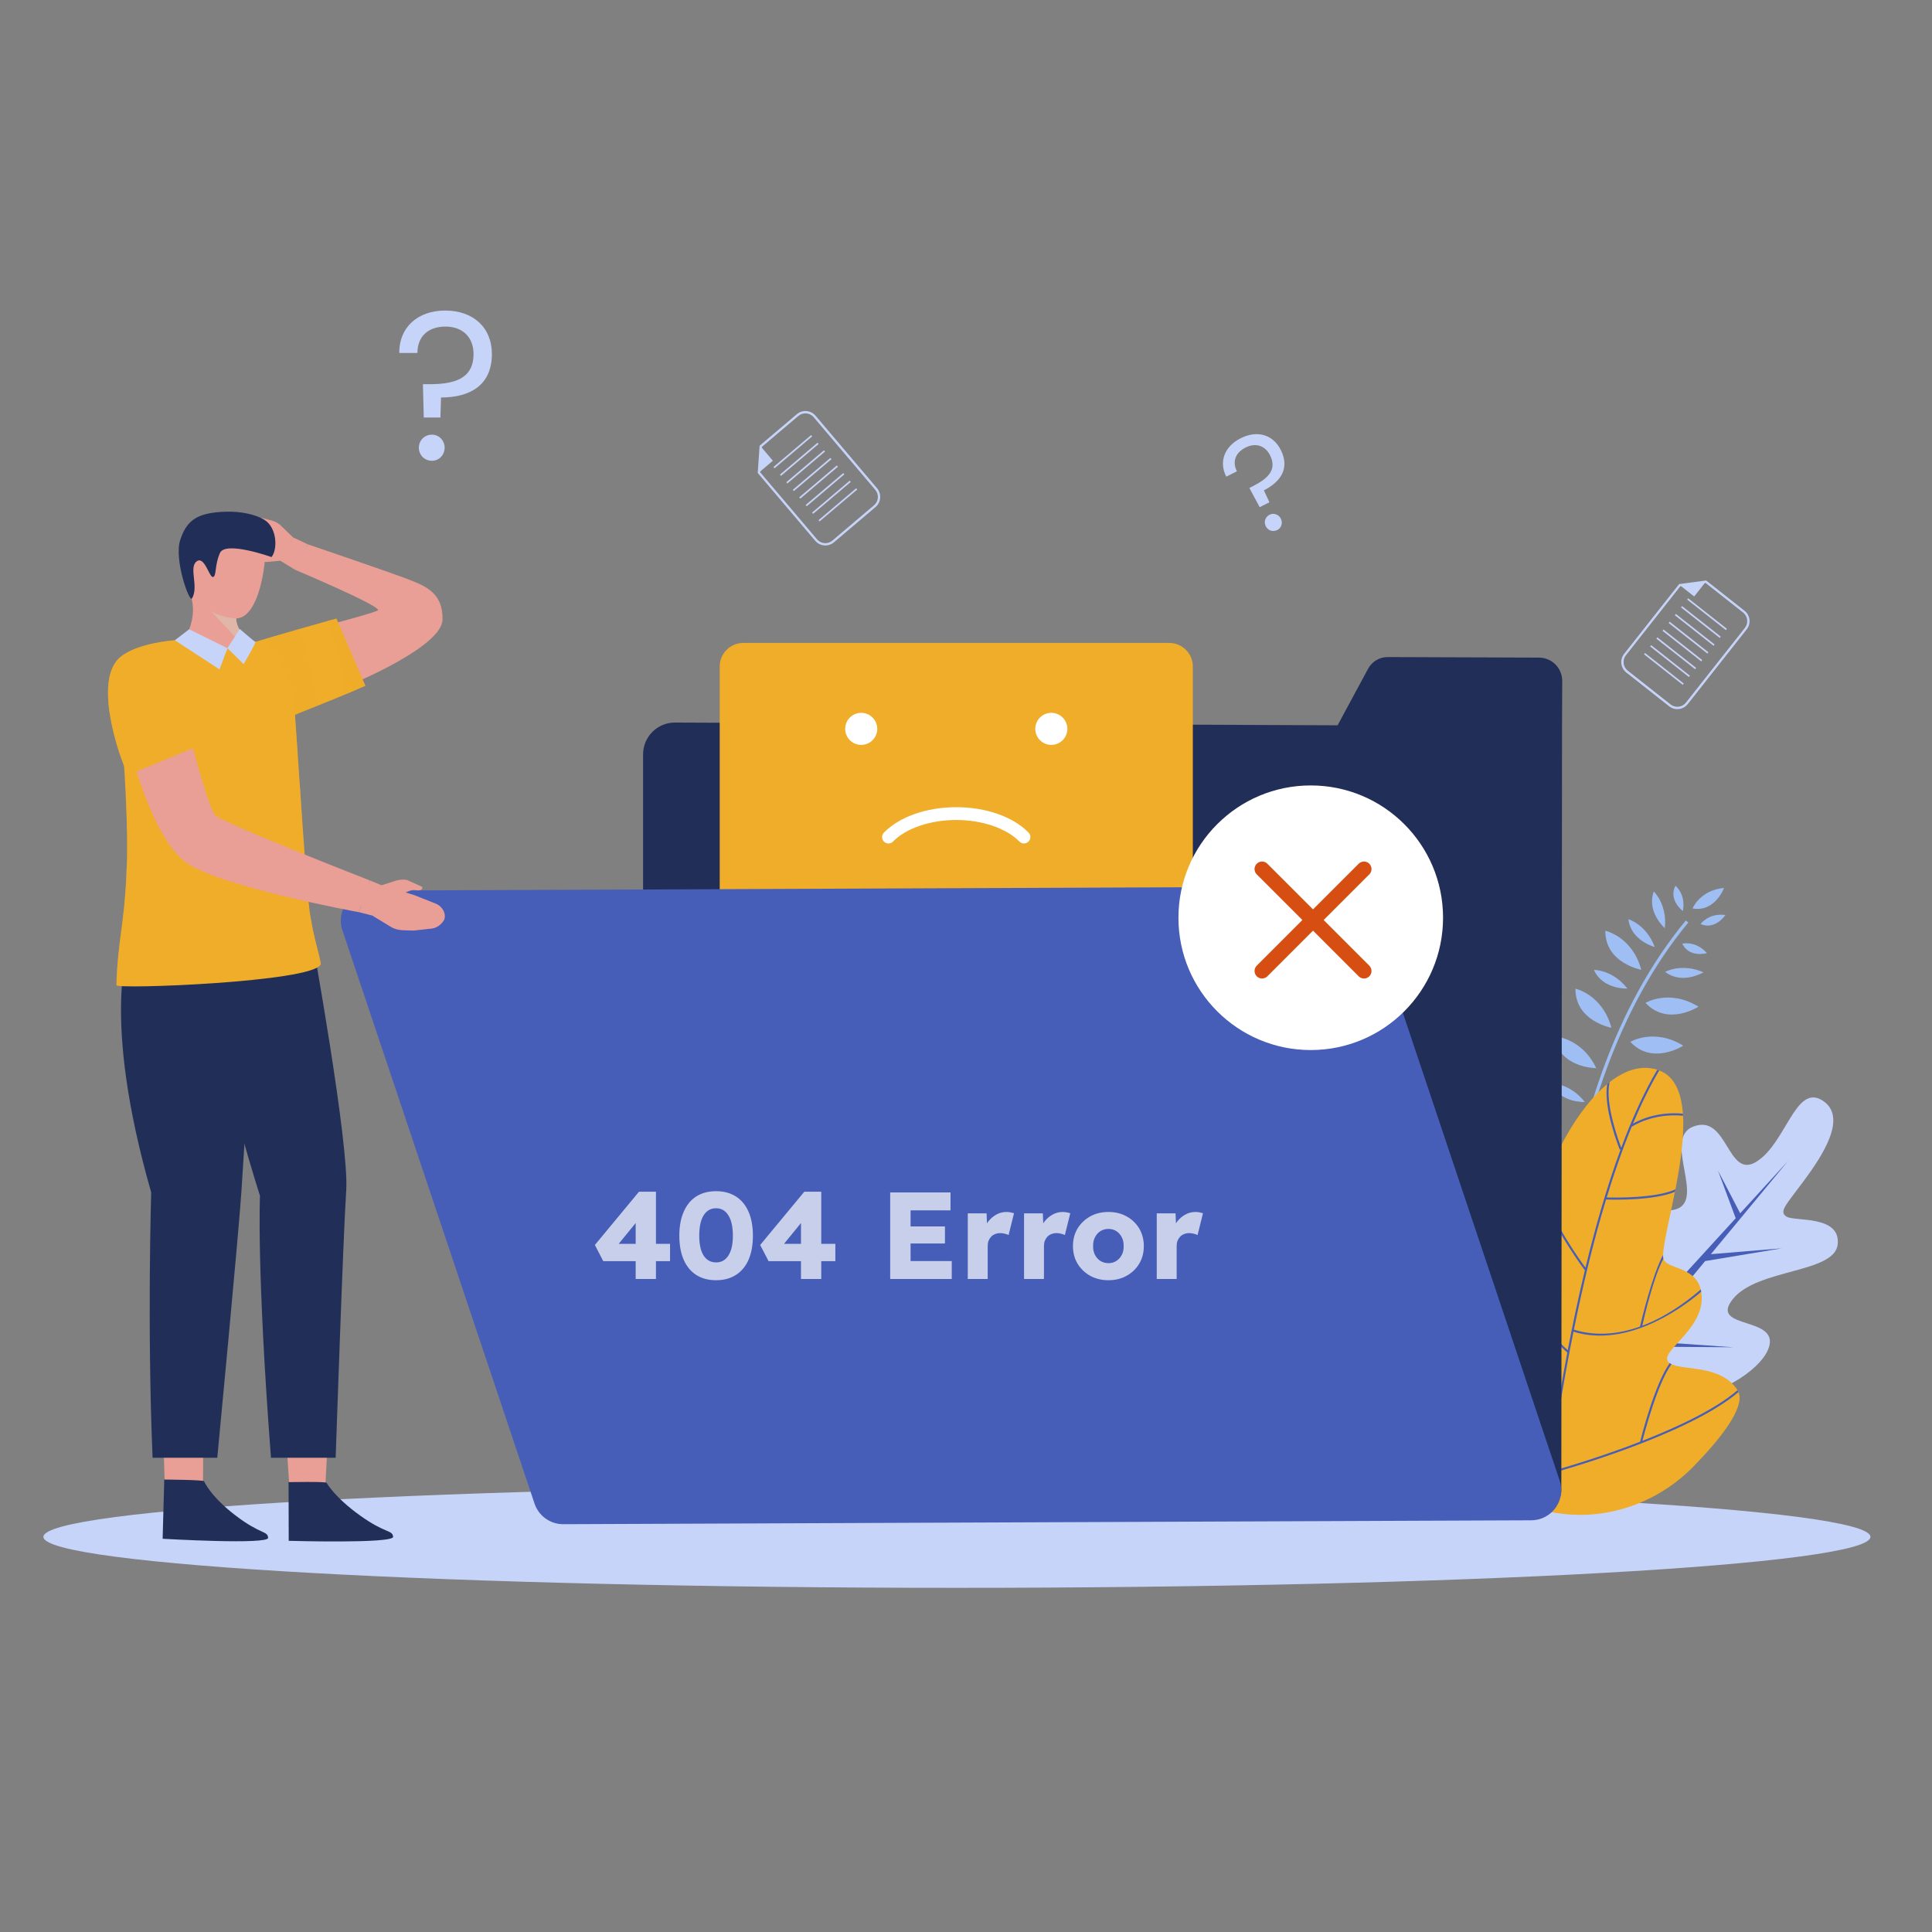 <svg width="500" height="500" viewBox="0 0 500 500" fill="none" xmlns="http://www.w3.org/2000/svg">
<rect x="0" y="0" width="500" height="500" fill="#808080" stroke="none"/>
<path d="M247.65 410.931C378.221 410.931 484.07 405.025 484.07 397.741C484.07 390.456 378.221 384.551 247.65 384.551C117.079 384.551 11.23 390.456 11.23 397.741C11.23 405.025 117.079 410.931 247.65 410.931Z" fill="#C7D4F9"/>
<path d="M399.93 293.001C404.04 292.271 404.03 287.531 404.03 287.531C400.04 289.431 399.93 293.001 399.93 293.001ZM413.11 276.441C409.3 268.431 402.13 268.191 402.13 268.191C403.58 276.461 413.11 276.441 413.11 276.441ZM410.14 285.201C406.33 280.301 401.48 280.371 401.48 280.371C403.75 285.501 410.14 285.201 410.14 285.201ZM382.24 271.331C380.57 275.411 382.89 278.131 382.89 278.131C385.45 274.821 382.24 271.331 382.24 271.331ZM376.66 278.701C370.45 277.871 367.54 282.031 367.54 282.031C373 284.361 376.66 278.701 376.66 278.701ZM392.45 272.411C388.48 277.261 390.49 281.921 390.49 281.921C395.34 278.501 392.45 272.411 392.45 272.411ZM399.89 278.921C395.42 282.331 397.2 288.471 397.2 288.471C401.09 283.621 399.89 278.921 399.89 278.921ZM430.85 240.211C431.53 234.041 428 230.711 428 230.711C426.06 235.981 430.85 240.211 430.85 240.211ZM435.52 235.781C436.39 231.451 433.6 229.221 433.6 229.221C431.71 232.951 435.52 235.781 435.52 235.781ZM446.17 229.801C439.93 230.391 438.03 235.101 438.03 235.101C443.88 236.141 446.17 229.801 446.17 229.801ZM417.03 265.981C414.74 257.411 407.73 255.871 407.73 255.871C407.65 264.271 417.03 265.981 417.03 265.981ZM428.25 245.091C426.08 239.271 421.43 237.881 421.43 237.881C422.06 243.461 428.25 245.091 428.25 245.091ZM424.76 250.981C422.47 242.411 415.46 240.871 415.46 240.871C415.39 249.271 424.76 250.981 424.76 250.981ZM421.17 255.841C417.36 250.941 412.51 251.011 412.51 251.011C414.78 256.151 421.17 255.841 421.17 255.841ZM425.86 259.541C431.56 265.711 439.56 260.531 439.56 260.531C432.02 255.861 425.86 259.541 425.86 259.541ZM421.93 269.631C427.63 275.801 435.63 270.621 435.63 270.621C428.09 265.951 421.93 269.631 421.93 269.631ZM419.63 279.691C424.2 283.481 429.32 279.101 429.32 279.101C423.6 276.541 419.63 279.691 419.63 279.691ZM435.37 244.221C437.19 247.981 441.75 246.671 441.75 246.671C438.83 243.351 435.37 244.221 435.37 244.221ZM440.11 239.151C443.96 240.781 446.53 236.801 446.53 236.801C442.16 236.221 440.11 239.151 440.11 239.151ZM412.87 298.741C419.88 303.371 426.41 296.421 426.41 296.421C417.97 293.701 412.87 298.741 412.87 298.741ZM430.94 251.521C435.39 254.951 440.86 251.631 440.86 251.631C435.17 249.151 430.94 251.521 430.94 251.521ZM386.1 309.411C391.09 316.171 399.61 311.891 399.61 311.891C392.63 306.431 386.1 309.411 386.1 309.411ZM393.7 294.401C387.47 295.071 385.63 299.801 385.63 299.801C391.49 300.771 393.7 294.401 393.7 294.401ZM388.43 288.331C384.02 288.131 382.24 291.221 382.24 291.221C386.21 292.521 388.43 288.331 388.43 288.331ZM425.08 289.551C419.39 287.071 415.16 289.441 415.16 289.441C419.61 292.871 425.08 289.551 425.08 289.551ZM387.38 304.821C392.57 307.701 396.8 302.451 396.8 302.451C390.7 300.981 387.38 304.821 387.38 304.821ZM436.93 238.751L436.29 238.221C417.29 261.171 409.31 290.731 405.96 311.501C405.53 314.181 405.16 316.791 404.85 319.301C404.26 315.521 402.99 309.081 400.56 302.481C395.52 288.801 387.76 280.621 378.13 278.821L377.98 279.631C399.75 283.701 404.14 319.571 404.47 322.601C402.62 339.431 403.22 351.311 403.22 351.451L404.04 351.411C404.03 351.271 403.44 339.471 405.28 322.731H405.31C405.31 322.721 405.31 322.681 405.3 322.601C405.68 319.141 406.17 315.461 406.78 311.641C410.11 290.971 418.05 261.561 436.93 238.751ZM375.12 289.191C380.98 290.151 383.19 283.791 383.19 283.791C376.96 284.461 375.12 289.191 375.12 289.191Z" fill="#9FBFF4"/>
<path d="M432.93 362.33C409.19 363.51 403.95 378.04 398.9 373.7C398.64 373.47 398.42 373.25 398.25 373C395.2 368.79 405.11 361.95 405.07 339.25C405.05 324.88 404.27 298.32 414.6 295.81C423.45 293.67 420.36 315.34 432.98 313.14C442.15 311.55 430.01 294.82 438.16 291.58C447.19 287.99 446.96 305.42 454.59 300.63C462.21 295.85 464.65 280.54 471.54 284.73C471.65 284.8 471.75 284.87 471.84 284.93C478.2 289.23 471.56 299.2 466.89 305.52C462.15 311.94 460.29 313.57 462.37 314.87C464.46 316.17 476.35 314.41 475.6 322C474.85 329.59 454.69 328.24 448.39 336.28C442.08 344.32 461.63 340.35 457.47 349.51C455.08 354.78 444.72 361.76 432.93 362.33Z" fill="#C7D4F9"/>
<path d="M448.68 348.671L424.22 346.981L441.32 326.331V326.361L461.12 323.061L442.77 324.581L462.74 300.461L450.36 314.001L444.62 302.961L449.2 315.281L430.31 335.951L417.07 313.061L429.21 337.151L405.52 363.271L408.02 365.451L422.97 348.491L448.68 348.671Z" fill="#465EB7"/>
<path d="M361.02 351.329C361.07 351.549 361.14 351.769 361.2 351.999C363.61 360.129 369.08 369.619 378.94 379.369C385.46 385.819 392.64 389.229 399.44 390.879C399.61 390.919 399.78 390.959 399.95 390.999C400.57 391.139 401.18 391.269 401.79 391.379C415.17 393.889 428.9 389.169 438.39 379.409C444.91 372.709 451.67 364.409 449.93 360.249C449.87 360.079 449.79 359.929 449.69 359.769C449.68 359.749 449.66 359.729 449.65 359.709C445.3 353.199 436 354.719 432.57 353.039C432.4 352.959 432.25 352.869 432.12 352.769C432 352.679 431.88 352.589 431.79 352.489C429.31 349.909 440.58 344.329 440.41 335.809C440.4 335.269 440.35 334.759 440.27 334.289C440.24 334.089 440.2 333.899 440.15 333.709C438.66 327.609 431.24 328.519 430.48 325.729C430.44 325.589 430.41 325.449 430.41 325.289C430.41 325.129 430.41 324.949 430.41 324.759C430.52 321.709 432.09 315.449 433.47 308.419C433.51 308.209 433.56 307.999 433.6 307.789C434.84 301.409 435.9 294.469 435.57 288.739C435.56 288.559 435.54 288.379 435.53 288.199C435.13 282.789 433.44 278.549 429.4 277.019C429.28 276.969 429.15 276.919 429.02 276.879C428.98 276.859 428.93 276.849 428.89 276.839C424.72 275.529 420.51 276.989 416.6 280.029C416.39 280.189 416.17 280.369 415.96 280.539V280.549C408.34 286.839 401.94 298.989 399.24 308.109C399.15 308.409 399.07 308.699 399 308.989C398.62 310.359 398.33 311.639 398.14 312.829C397.11 319.269 394.99 326.039 392.69 331.389C392.6 331.629 392.49 331.859 392.39 332.099C390.17 337.089 387.81 340.689 386.09 341.359C385.97 341.399 385.85 341.439 385.74 341.449C385.69 341.459 385.64 341.459 385.58 341.449C382.31 341.449 371.91 327.919 365.43 329.449C365.26 329.489 365.09 329.539 364.93 329.599C364.14 329.889 363.43 330.429 362.79 331.269C359.73 335.349 358.56 342.509 361.02 351.329Z" fill="#EFAD29"/>
<path d="M361.02 351.329C361.07 351.549 361.14 351.769 361.2 351.999C364.93 353.809 369.11 355.089 372.7 355.969C377.61 357.179 381.42 357.639 381.49 357.649L381.5 357.529C390.57 366.409 399.98 370.869 401.94 371.749C400.42 381.909 399.63 389.099 399.44 390.889C399.41 391.139 399.4 391.289 399.39 391.319L399.91 391.379C399.91 391.349 399.93 391.229 399.95 391.009C400.06 389.929 400.44 386.489 401.11 381.409C404.1 380.589 436.82 371.419 449.92 360.259C449.86 360.089 449.78 359.939 449.68 359.779C443.93 364.719 434.28 369.269 425.06 372.879C425.68 370.469 428.99 357.989 432.57 353.049L432.12 352.779C428.2 358.249 424.73 372.039 424.46 373.119C413.55 377.359 403.39 380.239 401.19 380.849C402.34 372.219 404.29 359.109 407.21 344.629C407.63 344.759 408.06 344.889 408.49 344.989C422.74 348.489 436.96 337.159 440.27 334.299C440.24 334.099 440.2 333.909 440.15 333.719C438.43 335.239 432.28 340.399 425.02 343.109C425.54 340.769 427.91 330.549 430.48 325.749C430.44 325.609 430.41 325.469 430.41 325.309C430.41 325.149 430.41 324.969 430.41 324.779C427.63 329.879 424.76 341.869 424.43 343.329C419.29 345.149 413.34 345.979 407.32 344.119C409.53 333.199 412.28 321.519 415.65 310.429C417.66 310.499 428.04 310.719 433.47 308.439C433.51 308.229 433.56 308.019 433.6 307.809C428.55 310.119 418.12 309.969 415.81 309.899C417.77 303.469 419.94 297.249 422.32 291.489L422.37 291.559C422.43 291.519 427.74 287.959 435.57 288.759C435.56 288.579 435.54 288.399 435.53 288.219C428.95 287.589 424.13 289.929 422.6 290.809C424.7 285.809 426.96 281.159 429.4 277.039C429.28 276.989 429.15 276.939 429.02 276.899C428.98 276.879 428.93 276.869 428.89 276.859C425.45 282.699 422.34 289.589 419.57 297.049C418.88 295.229 415.24 285.329 416.59 280.049C416.38 280.209 416.16 280.389 415.95 280.559V280.569C414.86 286.669 418.99 297.009 419.2 297.539L419.42 297.449C415.87 307.079 412.85 317.629 410.32 328.079C408.93 326.199 402.2 316.859 399.22 308.129C399.13 308.429 399.05 308.719 398.98 309.009C402.45 318.599 410.08 328.629 410.16 328.739L410.17 328.729C408.47 335.789 407 342.799 405.73 349.419C403.85 347.749 395.71 340.159 392.67 331.399C392.58 331.639 392.47 331.869 392.37 332.109C395.74 341.189 404.3 348.879 405.62 350.029C404.15 357.799 402.96 365.039 402.03 371.209C400.24 370.409 393.81 367.299 386.71 361.489C386.83 360.379 387.87 350.549 386.07 341.369C385.95 341.409 385.83 341.449 385.72 341.459C385.67 341.469 385.62 341.469 385.56 341.459C387.22 349.949 386.44 358.999 386.22 361.079C378.08 354.289 369.18 343.959 365.41 329.459C365.24 329.499 365.07 329.549 364.91 329.609C367.97 341.369 374.36 350.409 381.03 357.049C378.67 356.729 368.77 355.189 361.02 351.329Z" fill="#465EB7"/>
<path d="M404.3 176.229L404.25 187.919L404.07 385.679C404.07 388.399 401.86 390.589 399.14 390.579L166.43 389.629V195.229C166.43 190.669 170.13 186.979 174.69 186.999L254.84 187.329L346.17 187.709L349.63 181.289L354.06 173.079C355.06 171.209 357.03 170.019 359.19 170.049L398.33 170.189C401.66 170.229 404.3 172.899 404.3 176.229Z" fill="#212E57"/>
<path d="M302.6 294.921H192.36C188.99 294.921 186.26 292.191 186.26 288.821V172.491C186.26 169.121 188.99 166.391 192.36 166.391H302.6C305.97 166.391 308.7 169.121 308.7 172.491V288.821C308.7 292.191 305.97 294.921 302.6 294.921Z" fill="#EFAD29"/>
<path d="M222.88 184.48C220.59 184.48 218.73 186.34 218.73 188.63C218.73 190.92 220.59 192.78 222.88 192.78C225.17 192.78 227.03 190.92 227.03 188.63C227.03 186.34 225.17 184.48 222.88 184.48ZM272.08 184.48C269.79 184.48 267.93 186.34 267.93 188.63C267.93 190.92 269.79 192.78 272.08 192.78C274.37 192.78 276.23 190.92 276.23 188.63C276.23 186.34 274.37 184.48 272.08 184.48ZM247.48 208.9C239.8 208.9 232.8 211.36 228.76 215.47C228.12 216.12 228.13 217.17 228.78 217.82C229.1 218.14 229.52 218.29 229.94 218.29C230.37 218.29 230.8 218.12 231.12 217.79C234.49 214.35 240.76 212.21 247.47 212.21C254.18 212.21 260.44 214.35 263.82 217.79C264.46 218.44 265.51 218.45 266.17 217.81C266.82 217.17 266.83 216.12 266.19 215.46C262.16 211.36 255.16 208.9 247.48 208.9Z" fill="white"/>
<path d="M396.3 393.451L145.77 394.461C142.41 394.471 139.43 392.331 138.35 389.161L98 268.741L88.61 240.751C86.91 235.721 90.65 230.511 95.95 230.491L101.99 230.461L346.49 229.461C349.84 229.451 352.83 231.591 353.89 234.781L400.9 375.001L402.11 378.581L403.65 383.201C405.34 388.221 401.6 393.421 396.3 393.451Z" fill="#465EB7"/>
<path d="M339.22 271.75C358.13 271.75 373.46 256.42 373.46 237.51C373.46 218.599 358.13 203.27 339.22 203.27C320.31 203.27 304.98 218.599 304.98 237.51C304.98 256.42 320.31 271.75 339.22 271.75Z" fill="white"/>
<path d="M353 224.91L326.62 251.29" stroke="#D64E12" stroke-width="3.889" stroke-miterlimit="10" stroke-linecap="round"/>
<path d="M353 251.29L326.62 224.91" stroke="#D64E12" stroke-width="3.889" stroke-miterlimit="10" stroke-linecap="round"/>
<path d="M63.48 237.6C58.29 237.8 54.28 242.66 54.72 248.12C55.07 252.47 56.15 258.19 58.76 265.19C65.29 282.67 68.31 304.74 75.52 306.3C82.72 307.85 88.09 295.8 84.94 277.8C82.09 261.53 80.87 240.77 75.81 238.61C73.25 237.51 68.02 237.42 63.48 237.6Z" fill="#EA9F96"/>
<path d="M80.23 301.99C65.73 292.99 71.27 361.91 76.22 380.29C81.16 398.67 84.25 383.04 84.98 353.1C85.7 323.16 85.94 305.54 80.23 301.99Z" fill="#EA9F96"/>
<path d="M74.18 374.141L74.97 385.911L84.12 385.981L84.71 374.941L74.18 374.141Z" fill="#EA9F96"/>
<path d="M84.54 383.77C84.54 383.77 86.56 387.481 93.21 392.231C99.86 396.991 101.53 395.87 101.74 397.71C101.94 399.55 74.72 398.761 74.72 398.761L74.68 383.58C74.68 383.58 84.52 383.37 84.54 383.77Z" fill="#212E57"/>
<path d="M44.19 236.73C38.55 235.94 33.47 240.15 33.1 245.83C32.81 250.35 33.09 256.42 34.84 264.09C39.2 283.25 39.07 306.44 46.61 309.42C54.16 312.39 61.81 301.08 61.18 282.04C60.61 264.83 62.49 243.33 57.36 240.14C54.76 238.52 49.12 237.42 44.19 236.73Z" fill="#EA9F96"/>
<path d="M52.94 300.04C38.53 289.89 40.28 358.47 44.27 377.72C48.26 396.97 52.2 383.85 54.75 353.03C57.3 322.2 58.61 304.04 52.94 300.04Z" fill="#EA9F96"/>
<path d="M42.37 375.699L42.61 383.229L52.54 383.839L52.58 376.139L42.37 375.699Z" fill="#EA9F96"/>
<path d="M52.83 383.36C52.83 383.36 54.38 387.19 60.95 392.2C67.52 397.2 69.24 396.12 69.39 397.98C69.54 399.84 42.09 398.23 42.09 398.23L42.51 382.91C42.51 382.91 52.83 382.96 52.83 383.36Z" fill="#212E57"/>
<path d="M55.52 244.74C55.52 244.74 50.53 256.06 67.28 309.49C67.28 309.49 66.39 328.37 70.13 377.27H86.87C86.87 377.27 88.81 319.8 89.6 308.06C90.4 296.13 80.64 242.34 80.64 242.34L55.52 244.74Z" fill="#212E57"/>
<path d="M33.43 244.74C33.43 244.74 25.95 262.59 39.13 308.6C39.13 308.6 38.06 343.33 39.49 377.27H56.23C56.23 377.27 61.67 320.33 62.46 308.6C63.26 296.67 66.56 242.82 66.56 242.82L33.43 244.74Z" fill="#212E57"/>
<path d="M66.3 180.281C67.74 181.631 69.91 181.871 71.75 181.171C80 178.001 113.27 165.991 111.28 159.791C108.94 152.501 79.68 165.441 73.23 169.571C67.85 173.011 62.81 177.021 66.3 180.281Z" fill="#EA9F96"/>
<path d="M111.83 155.349C111.48 153.479 110.01 152.009 108.23 151.339C99.89 148.219 70.06 137.319 67.39 140.089C64.28 143.319 106.78 161.109 108.75 159.769C110.22 158.769 112.31 157.909 111.83 155.349Z" fill="#EA9F96"/>
<path d="M86.36 161.361C86.36 161.361 97.86 158.321 97.86 157.891C97.86 156.511 76.34 147.441 76.34 147.441L79.69 140.881C79.69 140.881 101.5 148.301 105.81 149.991C110.12 151.681 114.69 153.461 114.52 160.391C114.35 167.321 91.77 176.711 91.77 176.711L86.36 161.361Z" fill="#EA9F96"/>
<path d="M75.85 139.08L79.68 140.88L76.34 147.44L72.54 145.11" fill="#EA9F96"/>
<path d="M94.55 177.47C92.84 178.23 91.1 178.99 89.42 179.69C86.81 180.78 84.34 181.78 82.22 182.62C78.4 184.12 75.78 185.15 75.78 185.34L71.93 177.72V177.71L66.08 166.11C66.08 166.11 66.99 165.84 68.44 165.41C70.63 164.77 74.04 163.78 77.4 162.8C80.15 162.01 82.85 161.24 84.8 160.7C85.77 160.44 86.56 160.23 87.07 160.1L94.55 177.47Z" fill="#EFAD29"/>
<path opacity="0.5" d="M82.22 182.621C78.4 184.121 75.78 185.151 75.78 185.341L71.93 177.721V177.711C71.11 173.681 69.99 169.491 68.44 165.411C70.63 164.771 74.04 163.781 77.4 162.801C78.32 165.291 79.1 167.801 79.76 170.281C80.9 174.541 81.69 178.731 82.22 182.621Z" fill="#EFAD29"/>
<path opacity="0.5" d="M94.55 177.47C92.84 178.23 91.1 178.99 89.42 179.69C88.63 173.78 87.23 167.1 84.8 160.7C85.77 160.44 86.56 160.23 87.07 160.1L94.55 177.47Z" fill="#EFAD29"/>
<path d="M73 144.47L72.54 145.11V145.12H72.53L69.39 145.41C68.58 145.48 67.78 145.36 67.03 145.04L64.17 142.89C64.17 142.89 64 141.8 65.89 142.57C66.38 142.77 67.22 142.63 67.89 142.48L66.14 141.48L62.05 138.7C61 138 60.27 136.29 61.05 135C61.05 135 62.29 133.29 64.64 133.75L67.96 134.11C69.64 134.6 71.04 134.66 72.4 135.76L75.85 139.08L73 144.47Z" fill="#EA9F96"/>
<path d="M82.99 249.6C80.93 254.18 30.12 256.07 30.13 254.98C30.14 253.96 30.18 252.92 30.25 251.89C30.42 248.8 30.77 245.69 31.16 242.59C31.47 240.09 31.8 237.59 32.07 235.1C32.11 234.72 32.15 234.34 32.19 233.96C32.5 230.85 32.7 227.72 32.79 224.6C32.91 221.55 32.92 218.51 32.87 215.45C32.83 212.27 32.71 209.1 32.55 205.92C32.41 202.76 32.2 199.59 31.99 196.43C31.93 195.54 31.87 194.65 31.81 193.76C31.78 193.38 31.76 193.01 31.73 192.63C31.59 190.57 31.43 188.7 31.29 187.18C31.28 187.05 31.26 186.92 31.25 186.8C31.13 185.62 31.02 184.7 30.91 184.09C30.82 183.69 30.74 183.29 30.66 182.88C30.36 181.21 30.09 179.69 29.86 178.33C29.52 176.32 29.29 174.69 29.3 173.56C29.33 171.8 30.48 170.38 32.18 169.28C36.19 166.67 43.3 165.73 46.29 165.62C47.48 165.59 48.25 165.62 48.29 165.63C48.35 165.66 63.84 166.56 63.84 166.56C63.84 166.39 64.93 166.15 64.93 166.15C66.97 165.7 69.29 167.17 71.02 169C71.67 169.69 72.24 170.41 72.68 171.11C73.69 172.7 74.55 175.14 75.17 177.49C75.6 179.11 75.91 180.71 76.06 181.94C76.12 182.43 76.2 183.38 76.31 184.71C76.49 186.98 76.72 190.35 77 194.38C77.17 196.99 77.36 199.88 77.57 202.91C77.78 206.05 78.01 209.35 78.24 212.69C78.45 215.62 78.67 218.59 78.88 221.47C79.15 224.88 79.41 228.2 79.67 231.25C79.73 232.04 79.81 232.83 79.88 233.58C80.02 235.11 80.23 236.61 80.49 238.05C81.15 241.94 82.1 245.34 82.62 247.42C82.9 248.64 83.07 249.4 82.99 249.6Z" fill="#EFAD29"/>
<g opacity="0.5">
<path d="M75.15 177.51C71.07 178.74 66.89 179.53 62.77 180.01C49.61 181.53 37.05 179.76 29.85 178.34C29.51 176.33 29.28 174.7 29.29 173.57C29.32 171.81 30.47 170.39 32.17 169.29C40.58 170.9 56.56 172.91 71 169.02C71.65 169.71 72.22 170.43 72.66 171.13C73.67 172.72 74.52 175.16 75.15 177.51Z" fill="#EFAD29"/>
<path d="M76.97 194.4C70.14 196.79 62.95 197.86 56.14 198.15C46.82 198.55 38.17 197.53 31.97 196.43C31.91 195.54 31.85 194.65 31.79 193.76C31.76 193.38 31.74 193.01 31.71 192.63C31.57 190.57 31.41 188.7 31.27 187.18C31.26 187.05 31.24 186.92 31.23 186.8C40.94 188.72 60.45 191.21 76.28 184.73C76.47 187 76.7 190.37 76.97 194.4Z" fill="#EFAD29"/>
<path d="M78.22 212.71C71.02 215.42 63.4 216.63 56.17 216.96C47.28 217.37 38.98 216.47 32.86 215.44C32.82 212.26 32.7 209.09 32.54 205.91C42.9 207.8 62.2 209.84 77.56 202.93C77.75 206.07 77.99 209.38 78.22 212.71Z" fill="#EFAD29"/>
<path d="M79.64 231.26C72.19 234.19 64.21 235.45 56.69 235.77C47.2 236.17 38.4 235.08 32.17 233.95C32.48 230.84 32.68 227.71 32.77 224.59C43.19 226.55 63.19 228.82 78.85 221.48C79.13 224.9 79.39 228.22 79.64 231.26Z" fill="#EFAD29"/>
<path d="M82.59 247.439C74.34 251.449 65.24 253.169 56.69 253.659C46.19 254.269 36.52 253.039 30.25 251.879C30.42 248.789 30.77 245.679 31.16 242.579C41.53 244.509 63.99 247.159 80.47 238.059C81.12 241.959 82.07 245.359 82.59 247.439Z" fill="#EFAD29"/>
</g>
<path d="M48.08 165.729C56.47 170.979 65.23 166.309 65.23 166.309C64.21 165.599 63.44 164.879 62.87 164.189C61.01 161.969 61.13 160.049 61.13 160.049C66.73 159.859 68.33 147.779 68.54 145.109C68.68 143.349 68.94 138.549 65.71 135.849C65.52 135.689 65.32 135.549 65.1 135.399C64.88 135.569 64.58 135.489 64.22 135.299C64.09 135.239 63.96 135.169 63.83 135.079C63.22 135.049 63.07 135.039 62.79 134.719C62.7 134.599 62.59 134.459 62.44 134.269C62.34 134.259 62.22 134.259 62.08 134.279C61.96 134.309 61.83 134.339 61.69 134.379C60.87 134.629 59.76 135.119 58.92 134.499C58.76 134.369 58.6 134.199 58.46 133.979C57.93 133.649 56.77 133.879 57.12 134.109C56.95 134.119 56.77 134.149 56.6 134.179C45.14 136.009 48.54 149.809 49.69 155.349C50.88 160.979 47.46 165.339 48.08 165.729Z" fill="#EA9F96"/>
<path opacity="0.5" d="M54.57 158.07L62.36 166.46L62.86 164.18C61 161.96 61.12 160.04 61.12 160.04C61.12 160.04 56.79 159.83 54.57 158.07Z" fill="#D7CFBB"/>
<path d="M70.27 144.17C70.27 144.17 58.34 139.9 56.92 143.11C55.5 146.32 56.07 149.2 55.11 149.33C54.15 149.46 52.92 143.71 50.86 145.31C48.8 146.91 51.52 151.88 49.68 154.88C49 155.98 44.99 144.8 46.64 139.75C48.35 134.51 51.16 132.62 58.67 132.42C62.07 132.33 66.13 133.06 68.52 134.6C71.66 136.61 71.91 142.13 70.27 144.17Z" fill="#212E57"/>
<path d="M62.06 162.779L58.86 167.759L63.06 171.879C63.06 171.879 66.4 166.179 66.08 166.099C65.76 166.019 62.06 162.779 62.06 162.779Z" fill="#C7D4F9"/>
<path d="M58.86 167.759L48.95 162.859L45.25 165.699L56.81 173.239L58.86 167.759Z" fill="#C7D4F9"/>
<path d="M32.66 170.879C30.85 172.369 30.23 174.869 30.77 177.129C33.18 187.289 41.8 221.189 49.36 219.809C58.25 218.189 48.82 188.599 45.02 180.409C41.84 173.579 37.03 167.289 32.66 170.879Z" fill="#EA9F96"/>
<path d="M34.61 197.09C34.61 197.09 39.68 216.45 47.72 222.88C55.76 229.31 92.92 236.08 92.92 236.08L95.73 227.86C95.73 227.86 57.36 212.9 55.66 210.96C53.97 209.02 49.49 192.02 49.49 192.02L34.61 197.09Z" fill="#EA9F96"/>
<path d="M49.06 219.949C49.68 221.929 51.37 223.389 53.36 223.999C63.17 227.009 98.8 237.639 101.72 234.219C105.11 230.249 54.43 212.549 52.24 214.249C50.53 215.569 48.06 216.759 49.06 219.949Z" fill="#EA9F96"/>
<path d="M95.73 227.859L98.97 229.199L96.59 237.019L92.92 236.069L95.73 227.859Z" fill="#EA9F96"/>
<path d="M98.45 229.969L98.82 229.089V229.079H98.84L102.46 227.919C103.39 227.629 104.37 227.559 105.33 227.739L109.25 229.519C109.25 229.519 109.73 230.759 107.32 230.339C106.69 230.229 105.74 230.619 104.99 230.969L107.31 231.689L112.84 233.889C114.26 234.439 115.57 236.259 114.98 237.969C114.98 237.969 113.96 240.299 111.09 240.379L107.1 240.829C104.99 240.699 103.34 240.989 101.45 240.049L96.53 237.059L98.45 229.969Z" fill="#EA9F96"/>
<path d="M50.29 193.46C50.29 193.51 33.05 200.55 33.05 200.55C31.81 197.63 30.76 194.65 29.94 191.75C29.21 189.18 28.67 186.67 28.33 184.31C27.81 180.64 27.81 177.33 28.43 174.75C29.09 172.03 30.44 170.12 32.62 169.45C35.68 168.5 38.17 169.16 40.22 170.85C42.36 172.6 44.03 175.43 45.42 178.67V178.68C46.48 181.13 47.36 183.81 48.17 186.43C48.93 188.91 49.62 191.33 50.29 193.46Z" fill="#EFAD29"/>
<g opacity="0.5">
<path d="M45.42 178.66V178.67C39.92 181.35 34.08 183.13 28.33 184.3C27.81 180.63 27.81 177.32 28.43 174.74C32.44 173.83 36.43 172.57 40.22 170.84C42.36 172.59 44.03 175.42 45.42 178.66Z" fill="#EFAD29"/>
</g>
<g opacity="0.5">
<path d="M50.29 193.46C50.29 193.51 33.05 200.55 33.05 200.55C31.81 197.63 30.76 194.65 29.94 191.75C36.03 190.82 42.37 189.18 48.17 186.43C48.93 188.91 49.62 191.33 50.29 193.46Z" fill="#EFAD29"/>
</g>
<path d="M115.23 80.369C122.38 80.369 127.3 84.679 127.3 91.619C127.3 99.589 121.79 102.869 114.14 102.869L113.98 108.059H109.67L109.45 99.429H111.03C117.25 99.429 122.55 98.229 122.55 91.619C122.55 87.249 119.71 84.519 115.29 84.519C110.81 84.519 108.03 87.089 108.03 91.349H103.33C103.27 84.739 108.08 80.369 115.23 80.369ZM111.79 119.249C109.88 119.249 108.4 117.779 108.4 115.869C108.4 113.959 109.87 112.489 111.79 112.489C113.59 112.489 115.07 113.959 115.07 115.869C115.07 117.779 113.59 119.249 111.79 119.249Z" fill="#C7D4F9"/>
<path d="M321.08 113.42C325.26 111.3 329.41 112.37 331.46 116.43C333.82 121.09 331.56 124.64 327.09 126.9L328.53 129.98L326.01 131.26L323.33 126.28L324.26 125.81C327.9 123.97 330.64 121.7 328.69 117.83C327.4 115.28 324.93 114.52 322.34 115.83C319.72 117.15 318.85 119.48 320.11 121.97L317.36 123.36C315.38 119.51 316.89 115.53 321.08 113.42ZM330.56 137.17C329.44 137.74 328.14 137.31 327.58 136.19C327.02 135.07 327.44 133.77 328.56 133.21C329.61 132.68 330.91 133.1 331.48 134.22C332.05 135.34 331.62 136.64 330.56 137.17Z" fill="#C7D4F9"/>
<path d="M226.59 131.22L215.81 140.36C214.37 141.58 212.2 141.4 210.98 139.96L196.1 122.4L196.58 115.36L206.23 107.18C207.67 105.96 209.84 106.14 211.06 107.58L227 126.38C228.21 127.83 228.03 130 226.59 131.22ZM196.71 122.2L211.44 139.57C212.45 140.76 214.23 140.91 215.42 139.9L226.2 130.76C227.39 129.75 227.54 127.97 226.53 126.78L210.59 107.98C209.58 106.79 207.8 106.64 206.61 107.65L197.16 115.66L196.71 122.2Z" fill="#C7D4F9"/>
<path d="M196.87 115.51L200.02 119.24L196.41 122.3L196.87 115.51Z" fill="#C7D4F9"/>
<path d="M209.909 112.604L200.168 120.861L200.446 121.189L210.187 112.932L209.909 112.604Z" fill="#C7D4F9"/>
<path d="M211.582 114.571L201.841 122.828L202.119 123.156L211.86 114.899L211.582 114.571Z" fill="#C7D4F9"/>
<path d="M213.24 116.534L203.499 124.791L203.777 125.119L213.518 116.862L213.24 116.534Z" fill="#C7D4F9"/>
<path d="M214.912 118.5L205.171 126.758L205.449 127.086L215.19 118.828L214.912 118.5Z" fill="#C7D4F9"/>
<path d="M216.571 120.463L206.83 128.721L207.108 129.049L216.849 120.791L216.571 120.463Z" fill="#C7D4F9"/>
<path d="M218.243 122.43L208.502 130.688L208.78 131.016L218.521 122.758L218.243 122.43Z" fill="#C7D4F9"/>
<path d="M219.901 124.395L210.16 132.652L210.438 132.98L220.179 124.723L219.901 124.395Z" fill="#C7D4F9"/>
<path d="M221.574 126.36L211.833 134.617L212.111 134.945L221.852 126.688L221.574 126.36Z" fill="#C7D4F9"/>
<path d="M431.98 182.79L420.88 174.04C419.4 172.87 419.14 170.71 420.31 169.23L434.56 151.16L441.55 150.23L451.48 158.06C452.96 159.23 453.22 161.39 452.05 162.87L436.79 182.22C435.62 183.7 433.46 183.96 431.98 182.79ZM434.88 151.71L420.78 169.59C419.82 170.81 420.03 172.59 421.25 173.56L432.35 182.31C433.57 183.28 435.35 183.06 436.32 181.84L451.58 162.49C452.55 161.27 452.33 159.49 451.11 158.52L441.38 150.85L434.88 151.71Z" fill="#C7D4F9"/>
<path d="M441.47 150.541L438.45 154.371L434.72 151.431L441.47 150.541Z" fill="#C7D4F9"/>
<path d="M446.928 162.739L436.901 154.832L436.634 155.17L446.662 163.077L446.928 162.739Z" fill="#C7D4F9"/>
<path d="M445.33 164.757L435.303 156.85L435.036 157.187L445.064 165.095L445.33 164.757Z" fill="#C7D4F9"/>
<path d="M443.734 166.788L433.707 158.881L433.441 159.218L443.468 167.126L443.734 166.788Z" fill="#C7D4F9"/>
<path d="M442.137 168.806L432.109 160.898L431.843 161.236L441.87 169.143L442.137 168.806Z" fill="#C7D4F9"/>
<path d="M440.547 170.829L430.52 162.922L430.253 163.26L440.281 171.167L440.547 170.829Z" fill="#C7D4F9"/>
<path d="M438.957 172.853L428.93 164.945L428.663 165.283L438.691 173.19L438.957 172.853Z" fill="#C7D4F9"/>
<path d="M437.353 174.876L427.326 166.969L427.06 167.306L437.087 175.214L437.353 174.876Z" fill="#C7D4F9"/>
<path d="M435.764 176.902L425.737 168.994L425.471 169.332L435.498 177.239L435.764 176.902Z" fill="#C7D4F9"/>
<path d="M164.512 331V312.888L167.424 312.952L159.328 322.872L158.56 321.912H173.408V326.392H156.128L153.952 322.2L165.376 308.408H169.76V331H164.512ZM185.315 331.32C183.31 331.32 181.593 330.861 180.163 329.944C178.755 329.027 177.678 327.715 176.931 326.008C176.185 324.28 175.811 322.211 175.811 319.8C175.811 317.389 176.185 315.331 176.931 313.624C177.678 311.896 178.755 310.573 180.163 309.656C181.593 308.739 183.31 308.28 185.315 308.28C187.321 308.28 189.038 308.739 190.467 309.656C191.897 310.573 192.985 311.896 193.731 313.624C194.478 315.331 194.851 317.389 194.851 319.8C194.851 322.211 194.478 324.28 193.731 326.008C192.985 327.715 191.897 329.027 190.467 329.944C189.038 330.861 187.321 331.32 185.315 331.32ZM185.315 326.712C186.702 326.712 187.769 326.115 188.515 324.92C189.283 323.725 189.667 322.019 189.667 319.8C189.667 317.517 189.283 315.768 188.515 314.552C187.769 313.315 186.702 312.696 185.315 312.696C183.929 312.696 182.851 313.315 182.083 314.552C181.337 315.768 180.963 317.517 180.963 319.8C180.963 322.019 181.337 323.725 182.083 324.92C182.851 326.115 183.929 326.712 185.315 326.712ZM207.293 331V312.888L210.205 312.952L202.109 322.872L201.341 321.912H216.189V326.392H198.909L196.733 322.2L208.157 308.408H212.541V331H207.293ZM230.379 331V308.6H245.995V313.24H235.659V326.36H246.315V331H230.379ZM232.939 321.816V317.4H244.555V321.816H232.939ZM250.46 331V314.008H255.324L255.548 319.544L254.588 318.488C254.844 317.571 255.26 316.749 255.836 316.024C256.433 315.299 257.126 314.723 257.916 314.296C258.705 313.869 259.548 313.656 260.444 313.656C260.828 313.656 261.18 313.688 261.5 313.752C261.841 313.816 262.15 313.891 262.428 313.976L261.02 319.64C260.785 319.491 260.465 319.373 260.06 319.288C259.676 319.181 259.27 319.128 258.844 319.128C258.374 319.128 257.937 319.213 257.532 319.384C257.126 319.533 256.785 319.757 256.508 320.056C256.23 320.355 256.006 320.707 255.836 321.112C255.686 321.517 255.612 321.976 255.612 322.488V331H250.46ZM265.022 331V314.008H269.886L270.11 319.544L269.15 318.488C269.406 317.571 269.822 316.749 270.398 316.024C270.995 315.299 271.689 314.723 272.478 314.296C273.267 313.869 274.11 313.656 275.006 313.656C275.39 313.656 275.742 313.688 276.062 313.752C276.403 313.816 276.713 313.891 276.99 313.976L275.582 319.64C275.347 319.491 275.027 319.373 274.622 319.288C274.238 319.181 273.833 319.128 273.406 319.128C272.937 319.128 272.499 319.213 272.094 319.384C271.689 319.533 271.347 319.757 271.07 320.056C270.793 320.355 270.569 320.707 270.398 321.112C270.249 321.517 270.174 321.976 270.174 322.488V331H265.022ZM286.866 331.32C285.095 331.32 283.516 330.936 282.13 330.168C280.764 329.4 279.676 328.355 278.866 327.032C278.076 325.709 277.682 324.195 277.682 322.488C277.682 320.781 278.076 319.267 278.866 317.944C279.676 316.621 280.764 315.576 282.13 314.808C283.516 314.04 285.095 313.656 286.866 313.656C288.636 313.656 290.204 314.04 291.57 314.808C292.956 315.576 294.044 316.621 294.834 317.944C295.623 319.267 296.018 320.781 296.018 322.488C296.018 324.195 295.623 325.709 294.834 327.032C294.044 328.355 292.956 329.4 291.57 330.168C290.204 330.936 288.636 331.32 286.866 331.32ZM286.866 326.904C287.634 326.904 288.316 326.712 288.914 326.328C289.511 325.944 289.98 325.421 290.322 324.76C290.663 324.099 290.823 323.341 290.802 322.488C290.823 321.635 290.663 320.877 290.322 320.216C289.98 319.533 289.511 319 288.914 318.616C288.316 318.232 287.634 318.04 286.866 318.04C286.098 318.04 285.404 318.232 284.786 318.616C284.188 319 283.719 319.533 283.378 320.216C283.036 320.877 282.876 321.635 282.898 322.488C282.876 323.341 283.036 324.099 283.378 324.76C283.719 325.421 284.188 325.944 284.786 326.328C285.404 326.712 286.098 326.904 286.866 326.904ZM299.366 331V314.008H304.23L304.454 319.544L303.494 318.488C303.75 317.571 304.166 316.749 304.742 316.024C305.339 315.299 306.032 314.723 306.822 314.296C307.611 313.869 308.454 313.656 309.35 313.656C309.734 313.656 310.086 313.688 310.406 313.752C310.747 313.816 311.056 313.891 311.334 313.976L309.926 319.64C309.691 319.491 309.371 319.373 308.966 319.288C308.582 319.181 308.176 319.128 307.75 319.128C307.28 319.128 306.843 319.213 306.438 319.384C306.032 319.533 305.691 319.757 305.414 320.056C305.136 320.355 304.912 320.707 304.742 321.112C304.592 321.517 304.518 321.976 304.518 322.488V331H299.366Z" fill="white" fill-opacity="0.7"/>
</svg>
